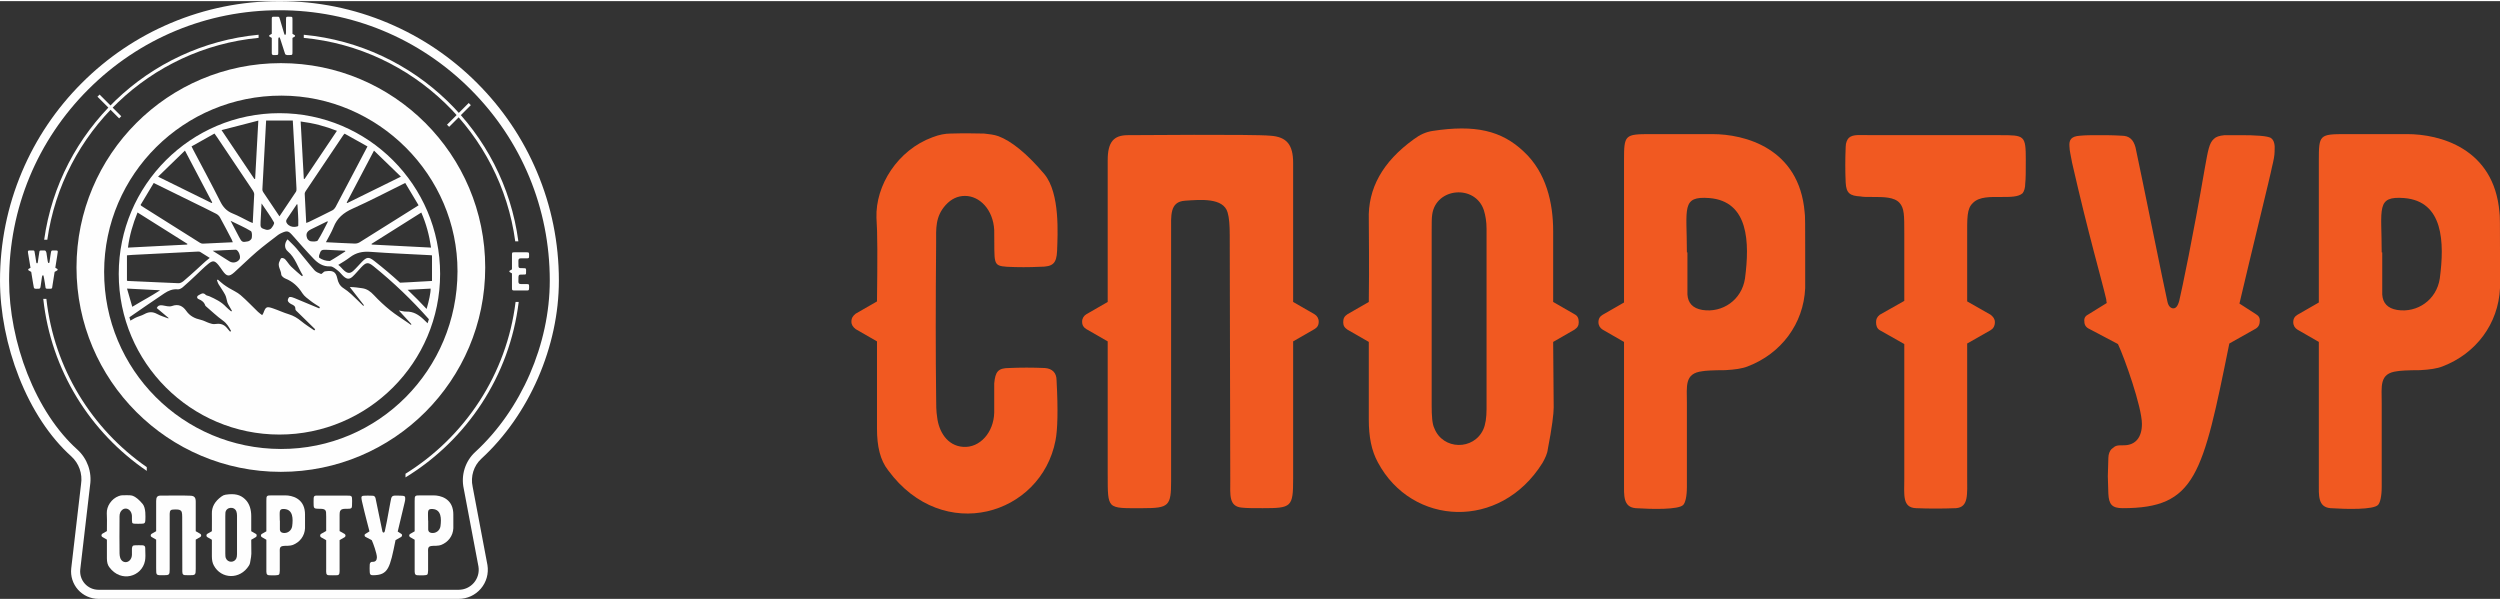 <?xml version="1.0" encoding="UTF-8"?> <svg xmlns="http://www.w3.org/2000/svg" xmlns:xlink="http://www.w3.org/1999/xlink" xml:space="preserve" width="300px" height="72px" version="1.1" style="shape-rendering:geometricPrecision; text-rendering:geometricPrecision; image-rendering:optimizeQuality; fill-rule:evenodd; clip-rule:evenodd" viewBox="0 0 4958.33 1185.52"><rect x="0" y="0" width="4958.33" height="1185.52" fill="#333333" stroke="none"/> <defs> <style type="text/css"> .fil1 {fill:#FEFEFE;fill-rule:nonzero} .fil0 {fill:#F15921;fill-rule:nonzero} </style> </defs> <g id="Layer_x0020_1">  <g id="_965569104"> <path class="fil0" d="M2093.4 871.41c-28.53,147.95 -222.98,207.14 -331.85,59.19 -15.85,-20.09 -22.19,-47.57 -22.19,-82.44l0 -173.33 -42.27 -24.3c-5.28,-4.23 -8.45,-8.45 -8.45,-14.79 0,-7.41 3.17,-11.63 8.45,-15.86l42.27 -24.3c1.06,-84.55 1.06,-137.39 -1.05,-165.93 -2.12,-64.46 42.27,-134.22 110.97,-159.58 13.73,-5.29 25.36,-7.4 35.93,-7.4 30.65,-1.06 52.84,0 66.58,0 9.51,1.06 20.08,2.11 28.54,5.28 25.36,9.51 56.01,33.82 90.88,75.04 31.7,38.05 26.42,120.48 25.36,152.18 -1.05,25.37 -8.45,31.71 -33.81,31.71 -22.2,1.06 -43.34,1.06 -65.52,0 -29.6,-2.11 -24.32,-6.34 -25.37,-72.92 -2.11,-40.16 -28.53,-67.64 -58.13,-67.64 -14.8,0 -27.48,6.35 -38.04,17.96 -21.14,23.26 -19.03,47.57 -19.03,73.98 -1.05,122.6 -1.05,224.05 0,306.49 0,14.79 0,28.53 2.11,41.21 3.18,26.43 19.03,56.02 51.8,58.13 32.76,2.12 60.23,-28.54 61.29,-67.64l0 -58.11c2.12,-23.26 7.39,-30.66 29.59,-30.66 22.2,-1.06 46.5,-1.06 70.8,0 14.8,1.06 23.26,9.52 23.26,24.31 3.17,59.19 2.11,98.28 -2.12,119.42z"></path> <path class="fil0" d="M2615.46 635.74c0,7.39 -3.16,11.62 -8.45,14.79l-42.28 24.31 0 272.66c0,56.02 -3.16,58.13 -60.23,58.13 -17.97,0 -31.71,0 -41.23,-1.06 -26.41,-2.11 -23.24,-25.37 -23.24,-53.9l-1.06 -486.14c0,-20.08 -1.06,-34.87 -4.22,-45.45 -8.46,-29.58 -53.91,-25.36 -84.56,-23.24 -30.65,2.1 -27.48,29.58 -27.48,61.29l0 494.6c0,49.68 -4.22,53.9 -56.01,53.9 -35.93,0 -53.89,1.05 -62.35,-7.4 -7.4,-8.45 -7.4,-22.19 -7.4,-60.24l0 -263.15 -42.27 -24.31c-5.28,-3.17 -8.46,-7.4 -8.46,-14.79 0,-6.34 3.18,-11.63 8.46,-14.8l42.27 -24.31 0 -281.11c0,-35.94 11.63,-49.69 40.16,-49.69 6.35,0 248.36,-2.1 282.18,1.07 32.76,2.11 45.44,17.96 45.44,53.89l0 275.84 42.28 24.31c5.29,3.17 8.45,8.46 8.45,14.8z"></path> <path class="fil0" d="M2948.33 809.06l0 -357.22c0,-14.79 -2.11,-26.42 -5.28,-36.98 -16.91,-51.79 -95.11,-45.45 -102.52,8.46 -1.05,6.34 -1.05,16.9 -1.05,33.81l0 344.53c0,21.14 1.05,36.99 5.29,45.44 16.9,43.33 78.2,44.39 97.22,2.12 4.23,-9.52 6.34,-23.25 6.34,-40.16zm182.84 -172.27c0,6.34 -2.12,10.57 -8.46,14.8l-42.28 24.31 1.07 129.99c0,11.62 -3.17,39.1 -11.63,82.43 -1.05,9.51 -5.28,17.97 -10.57,27.48 -83.49,134.21 -258.93,125.77 -326.56,-1.06 -12.69,-23.25 -17.96,-50.73 -17.96,-84.55l0 -154.29 -42.28 -24.31c-6.34,-4.23 -8.45,-8.46 -8.45,-14.8 0,-7.4 2.11,-11.63 8.45,-15.85l42.28 -24.31c1.05,-77.15 0,-133.16 0,-162.75 -2.12,-62.36 27.47,-115.2 88.77,-159.59 12.68,-9.5 24.3,-14.8 38.05,-16.9 83.48,-12.69 136.33,-1.06 180.72,41.21 44.38,41.21 58.11,101.46 58.11,157.47l0 140.56 42.28 24.31c6.34,3.17 8.46,8.45 8.46,15.85z"></path> <path class="fil0" d="M3390.07 390.55c-56.02,-4.23 -44.4,20.08 -44.4,107.8l1.06 0 0 83.48c1.06,16.91 10.58,27.48 29.6,30.65 40.16,6.34 78.2,-20.08 84.54,-62.35 9.52,-71.87 7.4,-153.24 -70.8,-159.58zm190.22 107.8l0 70.8c-3.17,70.81 -47.56,129.99 -114.14,155.36 -10.56,4.23 -25.36,6.34 -44.38,7.39 -24.31,0 -40.16,1.06 -45.44,2.12 -35.94,4.22 -30.66,29.59 -30.66,63.41l0 165.93c0,19.02 -3.16,31.7 -7.39,35.93 -9.51,9.51 -61.29,8.46 -94.06,6.34 -25.37,-2.11 -23.26,-25.36 -23.26,-50.73l0 -279 -42.27 -24.31c-5.28,-3.17 -8.45,-8.46 -8.45,-14.8 0,-7.39 3.17,-11.63 8.45,-14.8l42.27 -24.3 0 -281.12c0,-51.78 1.07,-52.84 53.91,-52.84l61.3 0 60.24 0c63.4,0 172.26,27.48 182.82,155.35 1.06,3.17 1.06,29.59 1.06,79.27z"></path> <path class="fil0" d="M4017.81 315.51c0,21.13 0,36.99 -1.06,45.45 0,9.5 -2.11,15.84 -5.29,20.08 -8.45,7.39 -23.24,7.39 -42.27,7.39 -21.13,0 -43.32,-1.05 -56,11.63 -12.69,11.62 -11.64,29.59 -11.64,70.8l0 124.71 46.51 26.42c5.28,4.24 8.45,8.46 8.45,14.8 0,7.39 -3.17,12.68 -8.45,15.85l-46.51 26.43 0 262.09c0,38.05 3.18,62.35 -22.18,64.47 -27.48,1.05 -53.91,1.05 -79.27,0 -27.48,-1.05 -23.26,-26.42 -23.26,-58.13l0 -267.38 -48.61 -27.48c-5.28,-3.17 -7.39,-8.46 -7.39,-15.85 0,-6.34 2.11,-10.56 7.39,-14.8l48.61 -27.47 0 -134.22c0,-35.94 0,-49.68 -9.5,-60.24 -10.57,-11.63 -31.71,-11.63 -52.84,-11.63 -11.63,0 -20.09,0 -24.32,-1.05 -21.13,-1.06 -28.53,-6.34 -29.59,-27.48 -1.05,-22.19 -1.05,-46.5 0,-70.81 0,-8.45 3.17,-14.79 6.34,-17.97 8.46,-7.39 21.14,-5.28 45.45,-5.28l253.65 0c49.66,0 51.78,0 51.78,49.67z"></path> <path class="fil0" d="M4511.32 297.55c0,8.44 -2.12,19.02 -5.29,31.7 -1.05,8.46 -42.26,175.43 -64.47,270.55l32.77 21.14c5.28,3.17 8.45,7.39 7.4,14.8 0,6.34 -3.18,11.61 -9.51,14.79l-50.73 28.53c-52.84,261.05 -66.59,326.57 -211.37,326.57 -21.14,0 -27.48,-7.4 -28.54,-28.54 0,-11.62 -1.05,-23.25 -1.05,-34.87 0,-11.63 1.05,-24.32 1.05,-35.93 0,-8.46 3.18,-14.8 6.34,-17.97 8.46,-7.4 10.57,-7.4 24.32,-7.4 23.24,0 35.93,-15.86 35.93,-42.27 0,-33.82 -34.88,-132.11 -47.56,-158.53l-56.01 -29.59c-7.41,-3.18 -10.58,-8.45 -10.58,-14.79 -1.05,-7.41 2.12,-11.63 8.46,-14.8l35.93 -22.2c0,-1.05 -1.05,-4.23 -1.05,-7.4 -8.46,-36.99 -34.88,-126.81 -67.64,-270.55 -2.12,-12.68 -5.28,-24.3 -5.28,-32.75 -1.07,-12.69 3.16,-20.09 21.14,-21.14 10.56,-1.07 23.24,-1.07 36.98,-1.07 13.74,0 28.54,0 45.45,1.07 14.79,0 23.25,7.39 27.47,23.25 10.57,48.61 58.12,284.29 63.41,306.48 2.12,9.51 7.4,12.68 11.63,12.68 4.22,0 8.46,-3.17 11.63,-14.8 5.27,-22.19 27.48,-127.87 50.72,-263.14 6.34,-34.88 8.46,-49.68 17.97,-58.13 4.22,-4.23 10.56,-6.34 21.13,-7.41l33.82 0c24.32,0 53.9,1.07 59.19,6.35 5.28,4.23 7.4,12.68 6.34,25.37z"></path> <path class="fil0" d="M4768.11 390.55c-56.02,-4.23 -44.4,20.08 -44.4,107.8l1.06 0 0 83.48c1.06,16.91 10.57,27.48 29.6,30.65 40.15,6.34 78.2,-20.08 84.54,-62.35 9.51,-71.87 7.4,-153.24 -70.8,-159.58zm190.22 107.8l0 70.8c-3.17,70.81 -47.56,129.99 -114.14,155.36 -10.56,4.23 -25.36,6.34 -44.38,7.39 -24.31,0 -40.16,1.06 -45.44,2.12 -35.94,4.22 -30.66,29.59 -30.66,63.41l0 165.93c0,19.02 -3.16,31.7 -7.39,35.93 -9.51,9.51 -61.3,8.46 -94.06,6.34 -25.37,-2.11 -23.26,-25.36 -23.26,-50.73l0 -279 -42.27 -24.31c-5.28,-3.17 -8.45,-8.46 -8.45,-14.8 0,-7.39 3.17,-11.63 8.45,-14.8l42.27 -24.3 0 -281.12c0,-51.78 1.07,-52.84 53.91,-52.84l61.3 0 60.23 0c63.41,0 172.27,27.48 182.83,155.35 1.06,3.17 1.06,29.59 1.06,79.27z"></path> </g> </g> <g id="Слой_x0020_1">  <path class="fil1" d="M178.61 960.51l-19.41 166.49c-1.17,10.27 2.1,20.6 9,28.33 6.89,7.72 16.78,12.15 27.13,12.15l714.39 0c11.67,0 22.71,-5.1 30.27,-13.99 7.54,-8.86 10.81,-20.52 8.98,-32l-29.22 -154.67c-5.82,-26.53 2.88,-54.33 22.74,-72.56 91.24,-83.78 147.91,-214.08 147.91,-340.04 0,-143.22 -55.77,-277.86 -157.04,-379.13 -101.27,-101.28 -235.92,-157.05 -379.14,-157.05 -143.22,0 -277.86,55.77 -379.13,157.05 -101.28,101.27 -157.05,235.91 -157.05,379.13 0,59.93 12.92,125.63 36.37,185 24.48,61.99 58.62,113.83 98.71,149.92 20.04,18.05 29.57,44.71 25.49,71.37zm731.11 225.01l-714.39 0c-15.49,0 -30.29,-6.63 -40.6,-18.18 -10.31,-11.56 -15.21,-27.02 -13.45,-42.41l19.47 -167.01c3.21,-20.68 -4.15,-41.37 -19.7,-55.37 -42.16,-37.94 -77.92,-92.13 -103.42,-156.7 -24.27,-61.43 -37.63,-129.48 -37.63,-191.63 0,-74.81 14.66,-147.4 43.56,-215.73 27.91,-66 67.87,-125.27 118.77,-176.16 50.89,-50.9 110.16,-90.86 176.16,-118.77 68.33,-28.9 140.92,-43.56 215.73,-43.56 74.82,0 147.4,14.66 215.73,43.56 66,27.91 125.27,67.87 176.17,118.77 50.89,50.89 90.85,110.16 118.77,176.16 28.9,68.33 43.55,140.92 43.55,215.73 0,130.85 -58.91,266.24 -153.74,353.33 -15.17,13.93 -21.8,35.2 -17.3,55.51l0.05 0.27 29.32 155.16c2.71,16.75 -2.04,33.77 -13.04,46.7 -11,12.92 -27.04,20.33 -44.01,20.33z"></path> <path class="fil1" d="M287.61 1109.98c-6.09,31.58 -47.6,44.21 -70.84,12.63 -3.38,-4.29 -4.73,-10.15 -4.73,-17.6l0 -36.99 -9.02 -5.19c-1.13,-0.9 -1.81,-1.8 -1.81,-3.16 0,-1.58 0.68,-2.48 1.81,-3.38l9.02 -5.19c0.22,-18.04 0.22,-29.32 -0.23,-35.41 -0.45,-13.76 9.03,-28.65 23.69,-34.07 2.93,-1.12 5.41,-1.58 7.67,-1.58 6.54,-0.22 11.28,0 14.21,0 2.03,0.23 4.29,0.46 6.09,1.13 5.41,2.03 11.96,7.22 19.4,16.02 6.76,8.12 5.64,25.71 5.41,32.48 -0.22,5.41 -1.8,6.77 -7.22,6.77 -4.73,0.23 -9.24,0.23 -13.98,0 -6.32,-0.45 -5.19,-1.36 -5.41,-15.57 -0.46,-8.57 -6.09,-14.43 -12.41,-14.43 -3.16,0 -5.87,1.35 -8.12,3.83 -4.51,4.96 -4.06,10.15 -4.06,15.79 -0.23,26.17 -0.23,47.82 0,65.42 0,3.16 0,6.09 0.45,8.8 0.68,5.64 4.06,11.95 11.05,12.4 7,0.45 12.86,-6.09 13.09,-14.43l0 -12.41c0.45,-4.96 1.57,-6.54 6.31,-6.54 4.74,-0.23 9.93,-0.23 15.11,0 3.16,0.22 4.97,2.03 4.97,5.19 0.67,12.63 0.45,20.97 -0.45,25.49z"></path> <path class="fil1" d="M399.04 1059.67c0,1.58 -0.68,2.48 -1.81,3.16l-9.02 5.19 0 58.2c0,11.95 -0.68,12.4 -12.86,12.4 -3.83,0 -6.77,0 -8.8,-0.22 -5.64,-0.45 -4.96,-5.42 -4.96,-11.51l-0.22 -103.76c0,-4.29 -0.23,-7.44 -0.91,-9.7 -1.8,-6.32 -11.5,-5.41 -18.04,-4.96 -6.55,0.45 -5.87,6.31 -5.87,13.08l0 105.57c0,10.6 -0.9,11.5 -11.95,11.5 -7.67,0 -11.51,0.23 -13.31,-1.57 -1.58,-1.81 -1.58,-4.74 -1.58,-12.86l0 -56.17 -9.03 -5.19c-1.12,-0.68 -1.8,-1.58 -1.8,-3.16 0,-1.35 0.68,-2.48 1.8,-3.15l9.03 -5.19 0 -60.01c0,-7.67 2.48,-10.6 8.57,-10.6 1.35,0 53.01,-0.45 60.23,0.23 6.99,0.45 9.7,3.83 9.7,11.5l0 58.88 9.02 5.19c1.13,0.67 1.81,1.8 1.81,3.15z"></path> <path class="fil1" d="M470.08 1096.67l0 -76.25c0,-3.16 -0.45,-5.64 -1.12,-7.89 -3.61,-11.06 -20.3,-9.7 -21.88,1.8 -0.23,1.36 -0.23,3.61 -0.23,7.22l0 73.54c0,4.51 0.23,7.89 1.13,9.7 3.61,9.25 16.69,9.47 20.75,0.45 0.9,-2.03 1.35,-4.96 1.35,-8.57zm39.03 -36.77c0,1.35 -0.45,2.25 -1.81,3.16l-9.02 5.19 0.23 27.74c0,2.48 -0.68,8.35 -2.48,17.59 -0.23,2.04 -1.13,3.84 -2.26,5.87 -17.82,28.65 -55.27,26.84 -69.7,-0.23 -2.71,-4.96 -3.84,-10.82 -3.84,-18.04l0 -32.93 -9.02 -5.19c-1.35,-0.91 -1.8,-1.81 -1.8,-3.16 0,-1.58 0.45,-2.48 1.8,-3.39l9.02 -5.18c0.23,-16.47 0,-28.42 0,-34.74 -0.45,-13.31 5.87,-24.59 18.95,-34.06 2.71,-2.03 5.19,-3.16 8.12,-3.61 17.82,-2.71 29.1,-0.23 38.58,8.79 9.47,8.8 12.4,21.66 12.4,33.61l0 30.01 9.02 5.18c1.36,0.68 1.81,1.81 1.81,3.39z"></path> <path class="fil1" d="M564.37 1007.34c-11.96,-0.9 -9.47,4.29 -9.47,23.01l0.22 0 0 17.82c0.23,3.61 2.26,5.86 6.32,6.54 8.57,1.35 16.69,-4.29 18.04,-13.31 2.03,-15.34 1.58,-32.71 -15.11,-34.06zm40.6 23.01l0 15.11c-0.67,15.12 -10.15,27.75 -24.36,33.16 -2.25,0.9 -5.41,1.36 -9.47,1.58 -5.19,0 -8.57,0.23 -9.7,0.45 -7.67,0.9 -6.54,6.32 -6.54,13.54l0 35.41c0,4.06 -0.68,6.77 -1.58,7.67 -2.03,2.03 -13.09,1.81 -20.08,1.35 -5.41,-0.45 -4.96,-5.41 -4.96,-10.82l0 -59.55 -9.03 -5.19c-1.12,-0.68 -1.8,-1.81 -1.8,-3.16 0,-1.58 0.68,-2.48 1.8,-3.16l9.03 -5.19 0 -60c0,-11.05 0.22,-11.28 11.5,-11.28l13.09 0 12.85 0c13.54,0 36.77,5.87 39.03,33.16 0.22,0.68 0.22,6.32 0.22,16.92z"></path> <path class="fil1" d="M698.36 991.32c0,4.51 0,7.9 -0.23,9.7 0,2.03 -0.45,3.39 -1.13,4.29 -1.8,1.58 -4.96,1.58 -9.02,1.58 -4.51,0 -9.25,-0.23 -11.95,2.48 -2.71,2.48 -2.49,6.32 -2.49,15.11l0 26.62 9.93 5.64c1.13,0.9 1.8,1.81 1.8,3.16 0,1.58 -0.67,2.71 -1.8,3.38l-9.93 5.64 0 55.94c0,8.12 0.68,13.31 -4.73,13.76 -5.87,0.23 -11.51,0.23 -16.92,0 -5.87,-0.22 -4.96,-5.64 -4.96,-12.4l0 -57.07 -10.38 -5.87c-1.13,-0.67 -1.58,-1.8 -1.58,-3.38 0,-1.35 0.45,-2.26 1.58,-3.16l10.38 -5.86 0 -28.65c0,-7.67 0,-10.61 -2.03,-12.86 -2.26,-2.48 -6.77,-2.48 -11.28,-2.48 -2.48,0 -4.29,0 -5.19,-0.23 -4.51,-0.22 -6.09,-1.35 -6.32,-5.86 -0.22,-4.74 -0.22,-9.93 0,-15.12 0,-1.8 0.68,-3.15 1.36,-3.83 1.8,-1.58 4.51,-1.13 9.7,-1.13l54.14 0c10.6,0 11.05,0 11.05,10.6z"></path> <path class="fil1" d="M803.69 987.49c0,1.8 -0.45,4.06 -1.12,6.77 -0.23,1.8 -9.03,37.44 -13.76,57.74l6.99 4.52c1.13,0.67 1.8,1.57 1.58,3.15 0,1.36 -0.68,2.48 -2.03,3.16l-10.83 6.09c-11.28,55.72 -14.21,69.7 -45.12,69.7 -4.51,0 -5.86,-1.57 -6.09,-6.09 0,-2.48 -0.22,-4.96 -0.22,-7.44 0,-2.48 0.22,-5.19 0.22,-7.67 0,-1.8 0.68,-3.16 1.36,-3.83 1.8,-1.58 2.25,-1.58 5.19,-1.58 4.96,0 7.67,-3.39 7.67,-9.03 0,-7.21 -7.45,-28.19 -10.16,-33.83l-11.95 -6.32c-1.58,-0.68 -2.26,-1.8 -2.26,-3.16 -0.22,-1.58 0.45,-2.48 1.81,-3.15l7.67 -4.74c0,-0.23 -0.23,-0.91 -0.23,-1.58 -1.8,-7.9 -7.44,-27.07 -14.43,-57.75 -0.46,-2.71 -1.13,-5.19 -1.13,-6.99 -0.23,-2.71 0.67,-4.29 4.51,-4.51 2.25,-0.23 4.96,-0.23 7.89,-0.23 2.94,0 6.09,0 9.7,0.23 3.16,0 4.97,1.58 5.87,4.96 2.26,10.37 12.4,60.68 13.53,65.42 0.46,2.03 1.58,2.7 2.48,2.7 0.91,0 1.81,-0.67 2.49,-3.16 1.12,-4.73 5.86,-27.29 10.82,-56.16 1.36,-7.45 1.81,-10.61 3.84,-12.41 0.9,-0.9 2.25,-1.35 4.51,-1.58l7.22 0c5.19,0 11.5,0.23 12.63,1.35 1.13,0.91 1.58,2.71 1.35,5.42z"></path> <path class="fil1" d="M858.5 1007.34c-11.95,-0.9 -9.47,4.29 -9.47,23.01l0.22 0 0 17.82c0.23,3.61 2.26,5.86 6.32,6.54 8.57,1.35 16.69,-4.29 18.05,-13.31 2.03,-15.34 1.58,-32.71 -15.12,-34.06zm40.61 23.01l0 15.11c-0.68,15.12 -10.16,27.75 -24.37,33.16 -2.25,0.9 -5.41,1.36 -9.47,1.58 -5.19,0 -8.57,0.23 -9.7,0.45 -7.67,0.9 -6.54,6.32 -6.54,13.54l0 35.41c0,4.06 -0.68,6.77 -1.58,7.67 -2.03,2.03 -13.08,1.81 -20.08,1.35 -5.41,-0.45 -4.96,-5.41 -4.96,-10.82l0 -59.55 -9.02 -5.19c-1.13,-0.68 -1.81,-1.81 -1.81,-3.16 0,-1.58 0.68,-2.48 1.81,-3.16l9.02 -5.19 0 -60c0,-11.05 0.23,-11.28 11.51,-11.28l13.08 0 12.86 0c13.53,0 36.76,5.87 39.02,33.16 0.23,0.68 0.23,6.32 0.23,16.92z"></path> <path class="fil1" d="M557.21 888.23c-194.56,-0.32 -351.15,-157.41 -350.68,-351.77 0.46,-193.18 158.16,-349.5 352.1,-349.04 191.33,0.46 349.1,158.09 348.75,348.46 -0.36,195.39 -156.67,352.68 -350.17,352.35zm-0.16 -765.25c-223.85,0 -405.31,181.46 -405.31,405.31 0,223.84 181.46,405.3 405.31,405.3 223.84,0 405.3,-181.46 405.3,-405.3 0,-223.85 -181.46,-405.31 -405.3,-405.31z"></path> <path class="fil1" d="M585.26 68.97c0,0.65 -0.32,1.08 -0.97,1.51l-4.22 2.49 0 28.04c0,5.74 -0.33,5.95 -6.07,5.95 -2.59,0 -7.57,0.76 -8.66,-2.59 -0.1,-0.44 -0.21,-0.98 -0.54,-1.74l-0.54 -1.51c-5.52,-17.21 -8.23,-25.44 -8.01,-24.9l-1.3 -3.57c-0.65,-1.3 -2.06,-0.98 -2.6,0.32 -0.32,0.87 -0.43,2.38 -0.43,4.66l0 23.49c0,5.84 -0.11,5.84 -6.17,5.84l-3.79 0c-3.36,-0.43 -2.92,-3.13 -2.92,-6.6l0 -27.39 -4.33 -2.49c-0.54,-0.43 -0.87,-0.86 -0.87,-1.51 0,-0.76 0.33,-1.19 0.87,-1.63l4.33 -2.49 0 -27.82c0,-3.36 -0.22,-5.95 2.27,-6.06l10.28 0c1.3,0 2.28,0.76 2.71,2.27 0.22,0.76 0.65,2.17 1.3,4.12 0.54,1.73 0.97,3.13 1.19,4.11 1.73,5.74 5.74,19.05 6.82,22.95 0.22,0.65 0.43,1.19 0.65,1.62 0.54,1.3 2.17,1.09 2.38,-0.21 0.65,-2.06 0.54,-2.38 0.54,-5.96 0.11,-16.13 0.11,-23.92 0.11,-23.49 0,-5.3 0.22,-5.52 5.52,-5.52 1.84,0 3.58,0 5.2,0.22 2.27,0.1 2.06,2.81 2.06,5.3l0 28.47 4.22 2.49c0.65,0.44 0.97,0.87 0.97,1.63z"></path> <path class="fil1" d="M109.87 528.02l-0.11 0.86 3.68 2.06c0.54,0.43 0.87,0.87 0.87,1.51 0,0.76 -0.33,1.2 -0.87,1.63l-5.08 2.92 -0.33 1.95c-0.54,3.36 -2.16,13.32 -4.22,26.85 0,0.21 0,0.43 -0.11,0.65l0 0.65c-0.43,2.59 -1.08,3.24 -3.57,3.35 -2.28,0 -4.77,0 -7.26,-0.11 -1.62,-0.1 -2.38,-0.86 -2.59,-2.38 -0.22,-2.16 -0.65,-5.19 -1.3,-8.87 -0.76,-4.33 -1.3,-7.15 -1.52,-8.88 -0.32,-2.49 -0.76,-4.44 -1.19,-5.85 -0.43,-0.76 -1.41,-0.86 -2.06,-0.11 -0.43,0.44 -0.75,1.63 -1.08,3.25 -1.19,8.88 -2.06,14.83 -2.49,17.65 -0.76,5.09 -1.08,5.3 -6.28,5.3 -3.14,0 -6.71,0.65 -7.25,-2.59l-1.52 -8.34c-0.75,-4.01 -2.05,-12.67 -3.68,-22.52l-5.08 -2.92c-0.65,-0.43 -0.87,-0.87 -0.87,-1.63 0,-0.64 0.22,-1.08 0.87,-1.51l3.68 -2.06c-1.95,-12.34 -3.47,-20.89 -4.88,-29.23 -0.86,-4.65 0,-5.3 4.33,-5.19l1.74 0 0 0.11c5.19,0 6.38,-0.65 6.82,2.38l1.84 10.93c0.21,1.62 1.08,7.58 1.51,10.07 0.22,1.19 0.65,1.84 1.41,2.06 0.65,0.21 1.62,-0.76 1.73,-2.06 0.43,-2.38 1.19,-8.23 1.3,-9.31 0.87,-5.74 1.41,-9.64 1.84,-11.8 0.22,-1.41 1.08,-2.27 2.6,-2.27 2.17,-0.11 4.87,-0.11 8.01,0 3.25,0.1 3.79,7.14 3.79,7.68 0.43,2.6 1.52,10.28 2.06,13.53 0,0.54 0.21,1.41 0.65,2.49 0.54,1.74 2.49,1.52 2.81,-0.21 0.76,-4.44 1.19,-7.47 2.06,-14.08 0.32,-2.38 0.65,-4.22 0.97,-5.73 0.54,-3.36 0.98,-3.68 4.44,-3.79 2.38,0 4.55,0 6.5,0.11 2.05,0 2.7,0.97 2.49,3.03 0,0.65 -0.44,3.14 -1.09,7.57 -2.16,13.97 -3.14,20.57 -3.57,22.85z"></path> <path class="fil1" d="M1049.17 571.5c-0.21,2.6 -2.81,2.39 -5.09,2.39l-23.49 0c-1.51,0 -3.35,0 -4.33,-0.87 -0.97,-0.87 -0.86,-2.27 -0.86,-6.28l0 -26.74 -4.33 -2.49c-0.54,-0.32 -0.87,-0.76 -0.87,-1.51 0,-0.65 0.33,-1.2 0.87,-1.52l4.33 -2.49 0 -28.25c0,-5.42 0.1,-5.63 5.41,-5.63l23.38 0c2.49,0 3.9,0.32 4.44,0.75 0.97,0.98 0.87,6.39 0.65,8.88 -0.21,2.6 -2.49,2.38 -5.63,2.38l-10.72 0c-3.57,0.11 -4.54,1.19 -4.76,4.55 -0.11,3.68 -0.11,7.25 0.11,10.72 0,1.4 0.43,2.49 0.97,3.14 1.3,1.19 3.68,1.08 7.04,1.08 1.73,0 3.03,0 3.79,0.11 2.6,0 3.25,0.76 3.35,3.35 0.11,2.28 0.11,4.55 -0.1,6.82 0,1.52 -0.87,2.28 -2.38,2.39 -1.63,0.1 -4.12,0.1 -7.26,0.1 -4.11,0 -5.19,0.54 -5.41,5.2 -0.22,2.6 -0.22,5.52 -0.11,8.88 0.22,3.46 1.19,4.54 4.76,4.65l10.61 0c3.25,0.11 5.42,-0.22 5.74,2.27 0.22,2.82 0.22,5.52 -0.11,8.12z"></path> <path class="fil1" d="M1022.56 596.57c-17.65,143.77 -100.65,267.61 -218.33,340.77l0 7.25c121.16,-73.97 206.7,-200.71 224.54,-348.02l-6.21 0z"></path> <path class="fil1" d="M512.88 66.66c-218.97,20.58 -395.13,190.54 -425.28,406.63l6.22 0c30.07,-212.69 203.49,-379.92 419.06,-400.44l0 -6.19z"></path> <path class="fil1" d="M602.49 66.7l0 6.19c216.55,20.68 390.57,189.36 419.39,403.48l6.22 0c-28.89,-217.52 -205.66,-388.94 -425.61,-409.67z"></path> <path class="fil1" d="M291.09 924.23c-108.64,-75.45 -183.98,-195.65 -199.1,-333.7l-6.19 0c15.31,141.63 93.16,264.77 205.29,341.18l0 -7.48z"></path> <polygon class="fil1" points="236.27,232.55 193.26,189.55 197.51,185.29 240.52,228.3 "></polygon> <polygon class="fil1" points="890.82,249.32 886.56,245.07 929.57,202.07 933.82,206.32 "></polygon> <path class="fil1" d="M568.9 432.38c6.58,-9.84 13.19,-19.67 19.79,-29.5 0.66,0.18 0.62,0.17 1.28,0.34 0.71,14 2.09,28.03 1.6,41.99 -0.05,1.52 -3,2.15 -6.43,2.5 -6.08,0.63 -12.24,-1.76 -15.77,-6.6 -1.89,-2.58 -2.7,-5.4 -0.47,-8.73zm-47.08 -53.93c-0.93,-1.41 -1.53,-3.36 -1.44,-5.02 2.39,-45.21 4.9,-90.41 7.44,-136.6l52.89 0c1.35,23.82 2.69,47.07 3.97,70.32 1.17,21.27 2.31,42.54 3.33,63.81 0.12,2.38 0.18,5.26 -1.03,7.11 -10.52,16.04 -21.33,31.89 -32.71,48.77 -11.31,-16.82 -21.94,-32.57 -32.45,-48.39zm-5.03 59.39c0.58,-11.51 1.25,-23.01 1.99,-36.6 9.12,13.57 17.7,25.16 24.63,37.61 1.37,2.45 -2.84,8.83 -5.89,12.19 -1.87,2.06 -6.88,3.21 -9.72,2.37 -11.19,-3.31 -11.57,-4.32 -11.01,-15.57zm-77.42 -182.02c24.74,-6.39 48.08,-12.42 72.98,-18.86 -2.18,39.98 -4.25,77.73 -6.31,115.48 -0.51,0.11 -1.01,0.22 -1.52,0.33 -21.24,-31.61 -42.49,-63.23 -65.15,-96.95zm55.91 181.81c-11.35,-5.56 -22.38,-11.89 -34.11,-16.58 -11.92,-4.76 -18.81,-12.75 -24.35,-23.8 -17.1,-34.03 -35.26,-67.56 -52.99,-101.29 -1.15,-2.18 -2.21,-4.4 -3.93,-7.83 15.32,-8.6 30.09,-16.89 45.5,-25.53 2.11,2.98 3.8,5.27 5.38,7.62 23.71,35.31 47.45,70.61 71.04,106 1.4,2.1 2.44,4.94 2.34,7.38 -0.77,18.57 -1.86,37.13 -2.9,56.49 -2.35,-0.96 -4.22,-1.6 -5.98,-2.46zm-21.21 29.99c-5.27,-10.04 -10.51,-20.09 -16.7,-31.91 14.71,7.23 27.93,12.95 40.09,20.32 2.68,1.63 2.57,9.24 1.84,13.81 -0.41,2.58 -4.4,5.97 -7.32,6.58 -11.4,2.4 -12.47,1.56 -17.91,-8.8zm-6.85 25.4c5.68,-0.15 11.25,14.25 7.71,19.18 -4.53,6.33 -13.25,8.06 -19.83,3.91 -10.53,-6.63 -21.04,-13.27 -33.24,-20.97 16.52,-0.81 30.94,-1.73 45.36,-2.12zm-153.71 -144.88c17.92,-17.41 35.09,-34.07 53.29,-51.74 18.67,35.5 36.41,69.22 54.14,102.95 -0.38,0.37 -0.77,0.75 -1.15,1.12 -34.76,-17.11 -69.51,-34.23 -106.28,-52.33zm88.77 132.86c-1.9,0.08 -4.11,-0.73 -5.75,-1.75 -38.64,-24.25 -77.22,-48.58 -115.8,-72.91 -0.38,-0.23 -0.63,-0.64 -1.98,-2.07 8.63,-14.39 17.3,-28.85 26.15,-43.62 26.84,13.2 52.58,25.84 78.31,38.5 15.27,7.51 30.61,14.88 45.71,22.68 3,1.55 5.85,4.36 7.46,7.27 7.96,14.4 15.5,29.03 23.14,43.6 0.8,1.53 1.31,3.21 2.22,5.49 -20.25,0.99 -39.85,2 -59.46,2.81zm-148.5 7.85c3.03,-24.13 9.68,-46.71 19,-69.69 33.2,20.89 66.04,41.54 98.87,62.2 -0.15,0.49 -0.3,0.97 -0.45,1.46 -38.79,1.99 -77.57,3.99 -117.42,6.03zm63.78 84.61c-21.65,13.92 -28.19,16.5 -55.21,32.79 -3.62,-13.06 -6.68,-22.61 -10.43,-36.16 22.44,1.16 44.19,2.27 65.64,3.37zm-64.16 -18.49c-0.22,-0.01 -0.43,-0.16 -1.62,-0.66l0 -50.17c3.87,-0.31 7.47,-0.69 11.08,-0.87 43.01,-2.21 86.02,-4.39 129.03,-6.52 1.77,-0.09 3.93,-0.07 5.32,0.79 6.27,3.89 12.53,7.8 18.82,11.76 -0.47,0.34 -0.95,0.69 -1.45,1.08 -8.74,6.79 -16.57,14.68 -24.82,22.07 -8.59,7.69 -17.02,15.56 -25.92,22.91 -2.68,2.22 -6.84,4.39 -10.06,4.08 -3.13,-0.31 -69.92,-2.86 -100.38,-4.47zm379.61 -51.15c3.47,-10.72 4.41,-11.06 16.12,-10.56 11.76,0.5 23.51,1.16 35.26,1.75 0.21,0.41 0.42,0.82 0.63,1.23 -10.23,6.43 -20.23,13.29 -30.75,19.19 -8.36,0.03 -15.22,-2.54 -21.24,-6.56 -0.41,-1.78 -0.46,-3.69 -0.02,-5.05zm-15.92 -51.37c10.69,-5.24 21.37,-10.5 32.05,-15.76 0.39,0.28 0.77,0.56 1.16,0.84 -6.54,12.45 -12.51,25.25 -20.07,37.09 -1.59,2.48 -9.15,2.28 -13.74,1.73 -2.72,-0.33 -6.28,-3.36 -7.27,-5.95 -3.27,-8.61 -0.62,-13.78 7.87,-17.95zm71.72 -51.99c-0.42,-0.3 -0.83,-0.6 -1.25,-0.89 17.74,-33.75 35.47,-67.5 54.19,-103.11 18.07,17.48 35.32,34.17 53.38,51.65 -36.66,18.05 -71.49,35.2 -106.32,52.35zm146.77 18.8c9.79,22.38 15.84,45.19 19.35,69.56 -39.77,-2.04 -78.69,-4.04 -117.62,-6.03 -0.16,-0.45 -0.32,-0.9 -0.48,-1.35 32.63,-20.55 65.27,-41.1 98.75,-62.18zm-23.82 -2.73c-32.82,20.63 -65.59,41.31 -98.52,61.77 -2.68,1.67 -6.4,2.65 -9.58,2.54 -18.73,-0.66 -37.44,-1.73 -57.25,-2.72 5.34,-10.38 11.2,-19.8 15.19,-29.92 7.02,-17.77 19.59,-28.51 37.48,-36.51 35.03,-15.66 69.01,-33.54 104.64,-51.1 8.98,15.02 17.54,29.34 26.5,44.3 -6.6,4.16 -12.53,7.91 -18.46,11.64zm-207.6 -63.9c-0.53,-0.06 -1.06,-0.13 -1.59,-0.19 -2.07,-37.68 -4.15,-75.36 -6.26,-113.75 25.16,3.2 48.56,9.27 71.93,18.55 -21.62,32.18 -42.85,63.79 -64.08,95.39zm2.07 24.26c24.92,-37.2 49.92,-74.36 74.92,-111.52 0.37,-0.55 0.91,-1 2.33,-2.53 14.84,8.31 29.9,16.73 45.35,25.37 -12.2,23.18 -23.84,45.29 -35.46,67.4 -9.23,17.56 -18.35,35.17 -27.76,52.64 -1.4,2.59 -3.7,5.29 -6.31,6.62 -15.53,7.96 -31.28,15.54 -46.98,23.21 -1.38,0.67 -2.9,1.08 -4.97,1.83 -1.05,-19.55 -2.13,-38.51 -2.99,-57.48 -0.09,-1.83 0.8,-3.95 1.87,-5.54zm239.9 233.62c-12.16,-13.02 -24.69,-25.68 -37.59,-37.97 15.17,-0.79 30.34,-1.57 45.51,-2.36 0.42,7.31 -3.24,24.45 -7.92,40.33zm-33.76 -53.01c-6.32,0.32 -12.64,0.63 -18.96,0.94 -16.56,-15.05 -33.66,-29.55 -51.42,-43.39 -10.75,-8.37 -14.62,-7.69 -24.33,2.19 -5.65,5.75 -10.76,12.02 -16.71,17.45 -6.41,5.85 -11.31,5.7 -17.97,0.05 -4.04,-3.43 -7.15,-7.95 -11.39,-11.06 -0.23,-0.18 -0.47,-0.35 -0.71,-0.53 8.16,-4.92 16.02,-9.64 23.24,-15.14 12.21,-9.31 25.1,-11.9 40.45,-10.77 39.45,2.9 79.01,4.48 118.53,6.6 0.91,0.05 1.81,0.19 3.71,0.4l0 50.74c-15.07,0.86 -29.75,1.77 -44.44,2.52zm35.7 81.38c-2.52,-2.4 -4.99,-4.86 -7.51,-7.26 -9.75,-9.31 -20.46,-16.3 -34.78,-15.86 -4.35,0.14 -8.74,-1.26 -14.75,-2.22 8.91,9.69 16.94,18.43 24.97,27.16 -0.33,0.46 -0.66,0.91 -0.99,1.37 -2.03,-1.45 -4.05,-2.91 -6.09,-4.34 -11.72,-8.13 -23.95,-15.63 -35.01,-24.57 -11.4,-9.2 -22.23,-19.27 -32.23,-29.97 -6.73,-7.2 -13.65,-12.56 -23.55,-13.83 -7.85,-1 -15.63,-2.44 -24.41,-2.32 9.4,12.04 18.8,24.09 28.2,36.13 -0.48,0.37 -0.96,0.73 -1.44,1.09 -7.97,-7.74 -15.78,-15.68 -23.99,-23.17 -4.8,-4.38 -10,-8.43 -15.47,-11.95 -7.11,-4.58 -10.42,-11.37 -11.98,-19.06 -3.08,-15.1 -10.84,-16.12 -23.86,-14.2 -0.9,0.14 -1.89,0.39 -2.62,0.91 -2.05,1.45 -4.64,4.78 -5.84,4.32 -4.67,-1.8 -9.93,-3.86 -13.08,-7.48 -12.15,-13.96 -23.38,-28.71 -35.34,-42.83 -5.51,-6.5 -11.91,-12.24 -18.03,-18.45 -6.47,8.13 -6.69,17.8 0.53,23.91 15.18,12.86 19.83,31.78 29.84,47.57 -0.55,0.59 -1.1,1.18 -1.65,1.77 -7.2,-6.31 -14.68,-12.32 -21.48,-19.03 -4.47,-4.41 -7.68,-10.08 -12.02,-14.65 -1.61,-1.69 -5.14,-2.96 -7.2,-2.37 -1.7,0.49 -2.57,3.99 -3.76,6.18 -5.11,9.45 2.91,17.44 3.3,26.37 0.13,2.84 4.63,6.66 7.94,7.97 14.79,5.89 25.47,15.77 33.94,29.2 3.94,6.24 10.77,10.84 16.78,15.56 5.64,4.43 11.93,8.04 17.93,12.02 -0.4,0.84 -0.8,1.68 -1.21,2.53 -16.29,-6.81 -32.56,-13.71 -48.92,-20.37 -3.21,-1.31 -6.99,-2.79 -10.1,-2.16 -1.67,0.33 -3.97,5.45 -3.3,7.54 0.87,2.7 4.12,5.19 6.93,6.56 4.4,2.14 8.3,3.58 8.01,9.88 -0.1,2.19 3.31,4.72 5.41,6.79 11.25,11.12 22.59,22.15 33.91,33.21 -0.6,0.75 -1.21,1.5 -1.81,2.25 -8.65,-6.06 -17.72,-11.61 -25.83,-18.33 -7.55,-6.25 -15.43,-10.97 -24.9,-13.81 -10.5,-3.15 -20.51,-7.95 -30.91,-11.49 -13.05,-4.44 -14.56,-3.5 -19.41,9.41 -0.39,1.03 -1.11,1.94 -2.29,3.94 -3.06,-2.4 -5.9,-4.28 -8.31,-6.6 -11.49,-11.04 -22.4,-22.75 -34.46,-33.12 -6.75,-5.81 -15.39,-9.41 -23.11,-14.12 -3.76,-2.3 -7.5,-4.67 -10.99,-7.34 -3.84,-2.93 -7.38,-6.25 -11.06,-9.4 -0.58,0.36 -1.16,0.73 -1.74,1.09 0.96,2.58 1.56,5.38 2.95,7.69 4.35,7.22 9.48,14.01 13.35,21.47 2.36,4.53 2.82,10.01 4.38,14.99 0.68,2.16 1.92,4.17 3.03,6.18 1.97,3.56 4.03,7.06 6.05,10.59 -0.48,0.39 -0.97,0.77 -1.45,1.16 -3.39,-2.95 -7.08,-5.62 -10.1,-8.9 -9.32,-10.09 -21.32,-15.82 -33.51,-21.29 -2.34,-1.05 -5.52,-1.14 -7.1,-2.82 -5.43,-5.76 -10.12,-1 -14.34,1.1 -3.18,1.57 -3.85,5.83 0.59,7.59 6.26,2.48 10.95,6.16 13.03,12.75 0.13,0.41 0.54,0.76 0.89,1.06 11.32,9.69 22.12,20.12 34.18,28.76 7.75,5.55 11.77,12.75 15.98,20.34 -0.59,0.57 -1.18,1.15 -1.78,1.72 -2.3,-2.71 -4.6,-5.43 -6.91,-8.15 -6.34,-7.47 -14.41,-8.53 -23.62,-7.14 -3.47,0.53 -7.41,-0.8 -10.91,-1.96 -5.71,-1.91 -11.05,-5.14 -16.86,-6.44 -11.66,-2.6 -21.42,-7.34 -28.56,-17.48 -6.88,-9.78 -15.53,-14.62 -28.48,-9.9 -5.35,1.94 -12.41,-0.17 -18.54,-1.25 -5.73,-1 -9.5,0.49 -11.71,5.25 8.06,6.77 15.76,13.25 23.47,19.73 -0.18,0.31 -0.36,0.62 -0.54,0.92 -7.46,-2.91 -15.31,-5.12 -22.29,-8.91 -8.82,-4.8 -16.61,-4.42 -25.2,0.37 -5.79,3.23 -12.59,4.59 -18.51,7.62 -3.13,1.6 -6.16,3.4 -9.16,5.27 -0.69,-2.21 -1.36,-4.43 -2,-6.66 23.05,-15.96 46.1,-31.94 69.41,-47.52 7.72,-5.15 16.32,-8.92 26.44,-7.89 3.21,0.32 7.37,-1.93 10.05,-4.22 8.9,-7.59 17.34,-15.73 25.93,-23.68 8.25,-7.63 16.07,-15.79 24.82,-22.81 8.84,-7.1 12.8,-6.23 20.02,2.55 2.97,3.6 5.5,7.58 8.21,11.4 8.11,11.4 12.92,12.23 23.19,3.01 15,-13.46 29.3,-27.72 44.58,-40.85 13.66,-11.73 28.21,-22.43 42.46,-33.45 2.19,-1.7 4.84,-2.87 7.4,-4.02 10.31,-4.63 13.15,-3.81 20.62,4.61 13.84,15.6 27.49,31.39 41.91,46.43 8.81,9.19 18.84,16.25 33.22,15.51 5.01,-0.26 10.68,4.97 15.4,8.55 4.24,3.22 7.34,7.89 11.38,11.43 6.66,5.85 11.56,6 17.98,-0.05 5.94,-5.6 11.05,-12.09 16.7,-18.03 9.71,-10.21 13.58,-10.91 24.33,-2.26 39.63,31.92 76.19,67.07 109.93,105.12 -0.82,2.71 -1.67,5.41 -2.57,8.08zm-293.85 -416.67c-175.73,0 -318.7,142.97 -318.7,318.71 0,175.73 142.97,318.7 318.7,318.7 175.73,0 318.7,-142.97 318.7,-318.7 0,-175.74 -142.97,-318.71 -318.7,-318.71z"></path> </g> </svg> 
